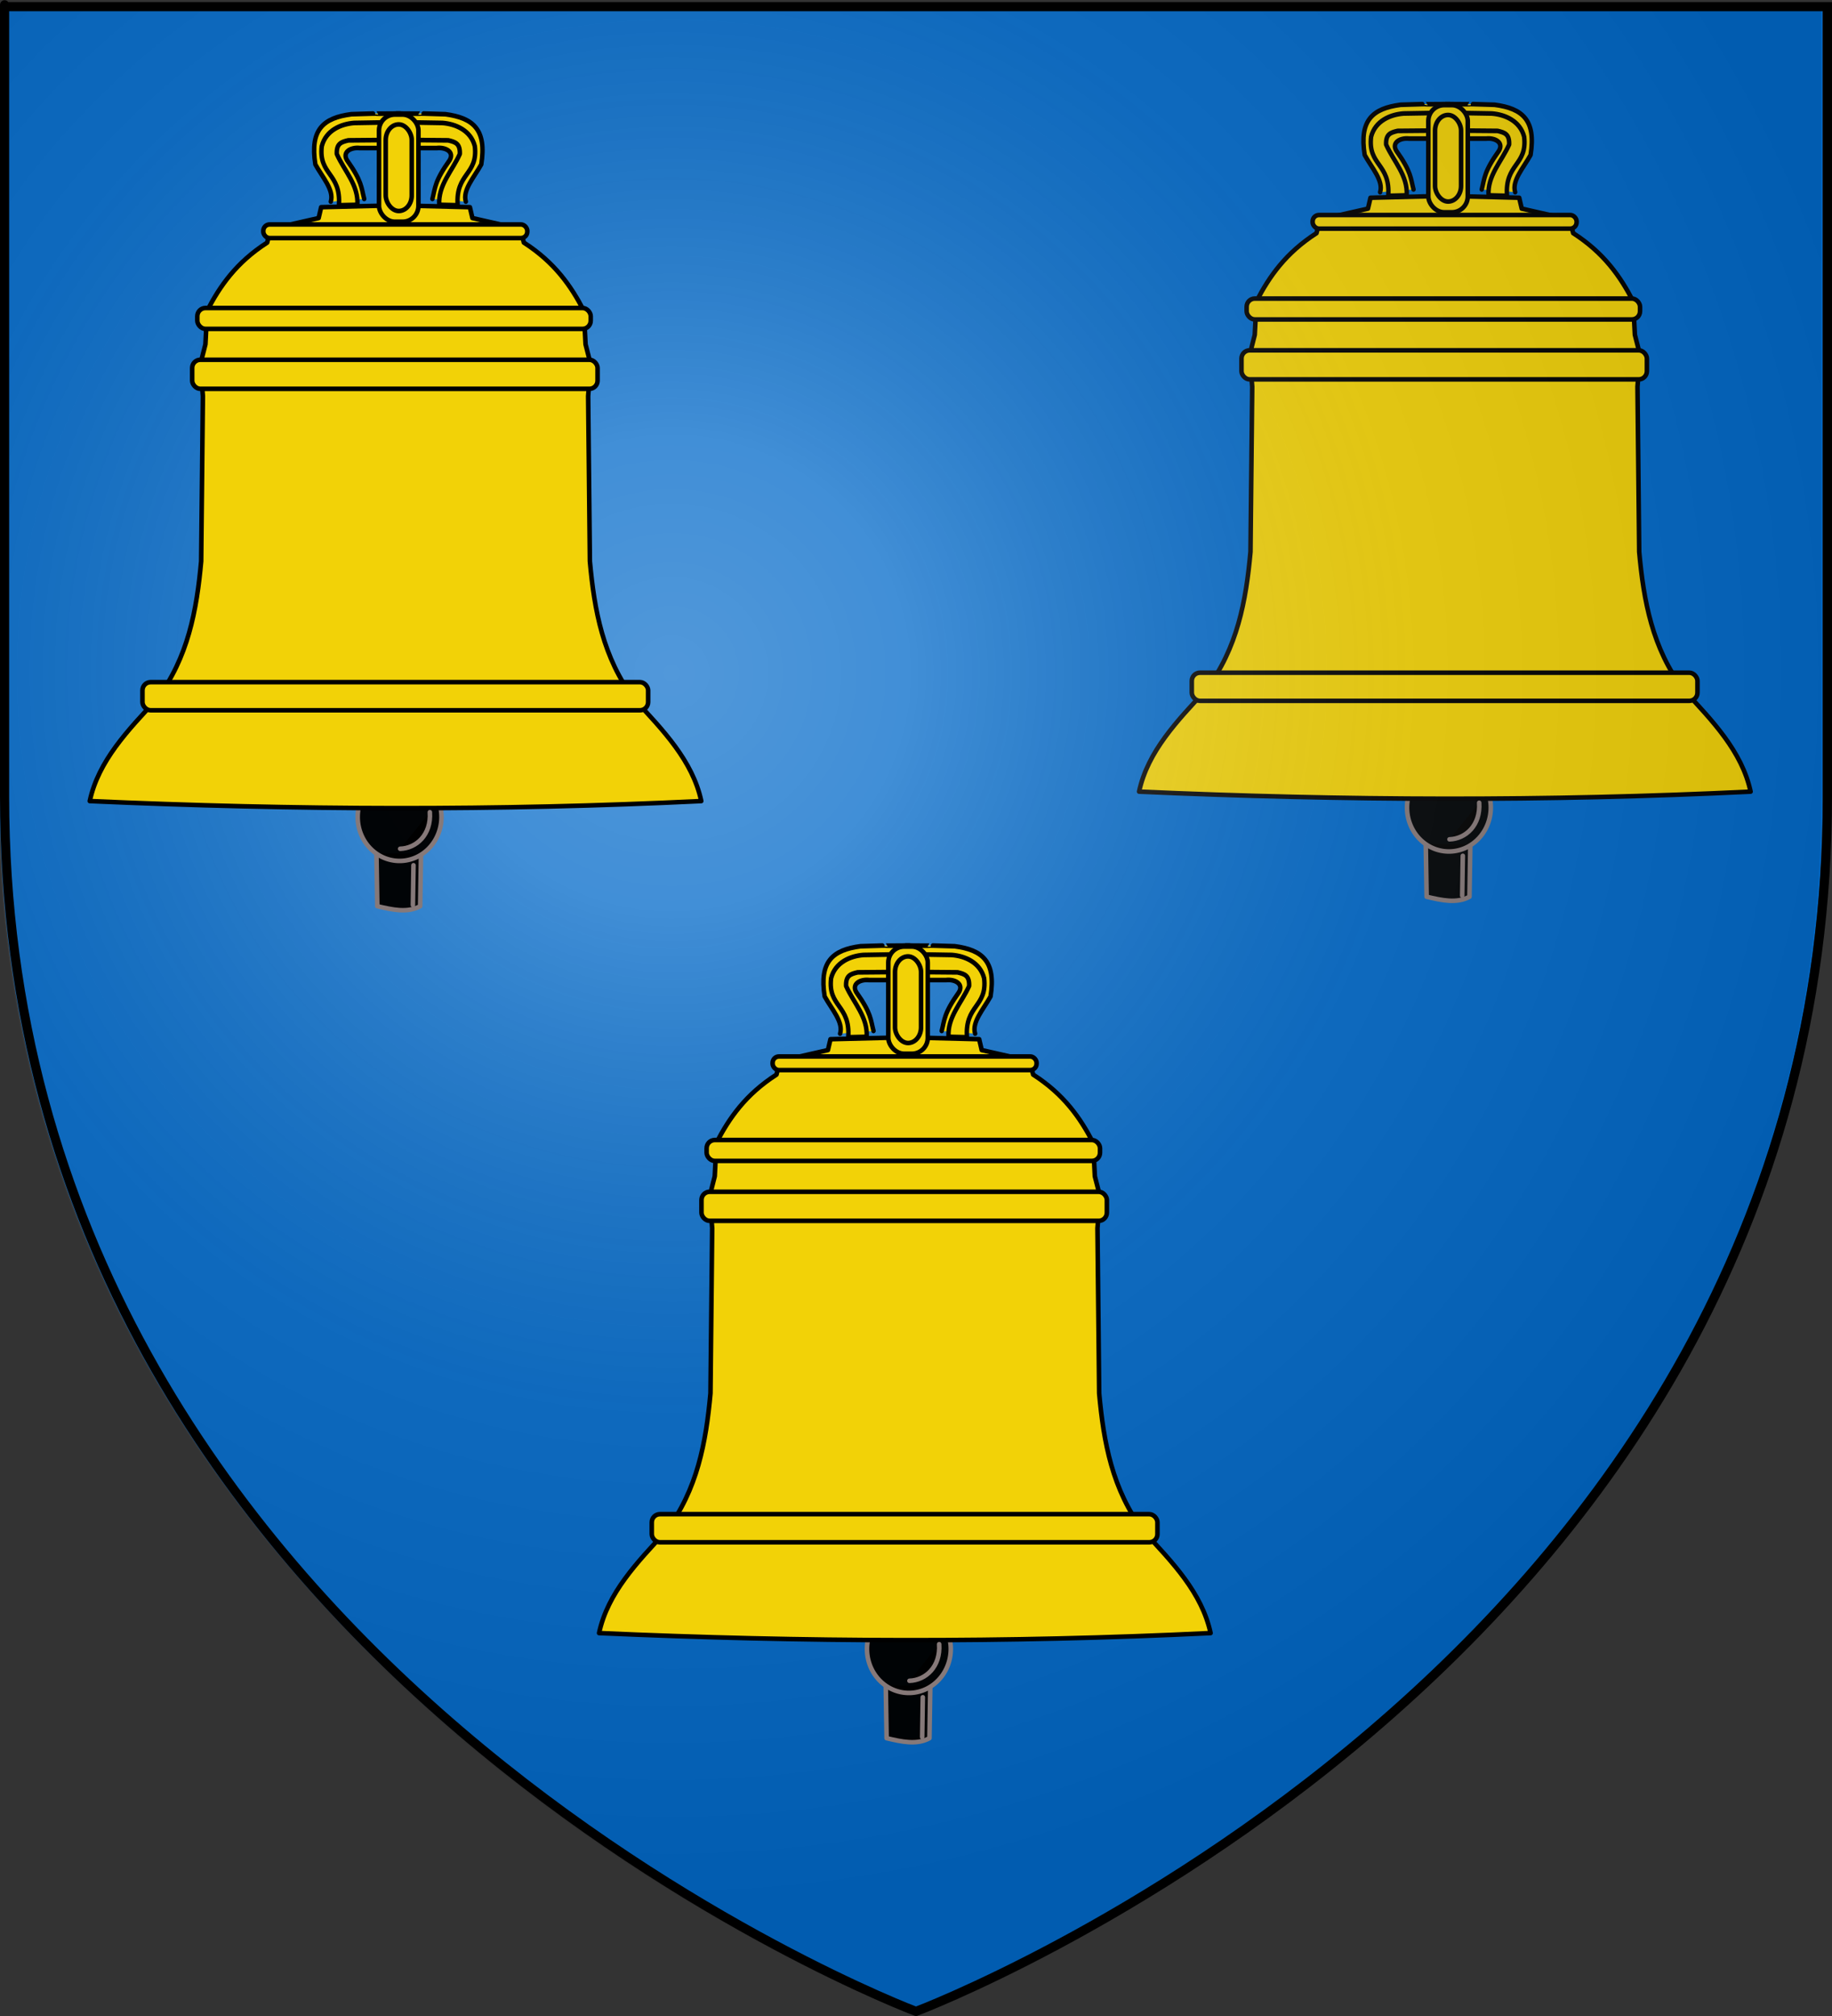 <?xml version="1.0" encoding="UTF-8" standalone="no"?>
<!-- Created with Inkscape (http://www.inkscape.org/) -->

<svg
   xmlns:dc="http://purl.org/dc/elements/1.1/"
   xmlns:cc="http://creativecommons.org/ns#"
   xmlns:rdf="http://www.w3.org/1999/02/22-rdf-syntax-ns#"
   xmlns:svg="http://www.w3.org/2000/svg"
   xmlns="http://www.w3.org/2000/svg"
   xmlns:xlink="http://www.w3.org/1999/xlink"
   xmlns:sodipodi="http://sodipodi.sourceforge.net/DTD/sodipodi-0.dtd"
   xmlns:inkscape="http://www.inkscape.org/namespaces/inkscape"
   version="1.0"
   width="600"
   height="660"
   id="Saint-Girons (09)"
   inkscape:version="0.48.1 "
   sodipodi:docname="Blason_ville_fr_Vaux_(Haute-Garonne).svg">
  <rect width="100%" height="100%" fill="#333333" stroke="none"/>
  <sodipodi:namedview
     pagecolor="#ffffff"
     bordercolor="#666666"
     borderopacity="1"
     objecttolerance="10"
     gridtolerance="10"
     guidetolerance="10"
     inkscape:pageopacity="0"
     inkscape:pageshadow="2"
     inkscape:window-width="1280"
     inkscape:window-height="968"
     id="namedview32"
     showgrid="false"
     inkscape:zoom="1.1270854"
     inkscape:cx="272.07915"
     inkscape:cy="290.0546"
     inkscape:window-x="-4"
     inkscape:window-y="-4"
     inkscape:window-maximized="1"
     inkscape:current-layer="Saint-Girons (09)" />
  <defs
     id="defs6">
    <linearGradient
       id="linearGradient2893">
      <stop
         style="stop-color:#ffffff;stop-opacity:0.314"
         offset="0"
         id="stop2895" />
      <stop
         style="stop-color:#ffffff;stop-opacity:0.251"
         offset="0.19"
         id="stop2897" />
      <stop
         style="stop-color:#6b6b6b;stop-opacity:0.125"
         offset="0.6"
         id="stop2901" />
      <stop
         style="stop-color:#000000;stop-opacity:0.125"
         offset="1"
         id="stop2899" />
    </linearGradient>
    <radialGradient
       cx="221.445"
       cy="226.331"
       r="300"
       fx="221.445"
       fy="226.331"
       id="radialGradient3163"
       xlink:href="#linearGradient2893"
       gradientUnits="userSpaceOnUse"
       gradientTransform="matrix(1.353,0,0,1.349,-77.629,-85.747)" />
  </defs>
  <g
     style="display:inline"
     id="layer3"
     transform="translate(-1.574,0.478)">
    <path
       d="m 300,658.5 c 0,0 298.5,-112.32 298.5,-397.772 0,-285.452 0,-258.552 0,-258.552 l -597,0 0,258.552 C 1.5,546.18 300,658.5 300,658.5 z"
       style="fill:#0169c9;fill-opacity:1;fill-rule:evenodd;stroke:none"
       id="path2855"
       inkscape:connector-curvature="0" />
  </g>
  <g
     id="g3794">
    <g
       transform="matrix(0.581,0,0,0.613,298.911,3.659)"
       style="fill:#f2d207;stroke-width:2.5;stroke-linecap:round;stroke-linejoin:round;stroke-miterlimit:4;stroke-dasharray:none"
       id="g2212">
      <path
         d="m 263.491,96.676 c 2.004,-6.136 -4.809,-13.157 -8.698,-19.884 -3.136,-18.588 4.492,-24.842 20.256,-26.799 27.942,-0.794 0.16,-0.046 27.582,-0.36 l 0.483,18.429 -23.194,0 c -5.123,-0.563 -10.129,2.088 -7.248,6.547 8.458,11.234 8.022,14.613 9.664,20.612"
         style="fill:#f2d207;fill-opacity:1;fill-rule:evenodd;stroke:#000000;stroke-width:2.5;stroke-linecap:round;stroke-linejoin:round;stroke-miterlimit:4;stroke-opacity:1;stroke-dasharray:none"
         id="path6152"
         inkscape:connector-curvature="0" />
      <path
         d="m 302.39,54.24 -25.718,0.414 c -7.328,0.527 -15.958,3.895 -18.255,12.438 -1.897,15.408 10.966,14.257 9.664,31.524 l 10.389,-0.242 c 0.746,-10.488 -7.347,-18.094 -11.597,-27.159 -0.204,-5.547 2.443,-6.372 6.523,-7.275 l 29.235,-0.242"
         style="fill:#f2d207;fill-opacity:1;fill-rule:evenodd;stroke:#000000;stroke-width:2.5;stroke-linecap:round;stroke-linejoin:round;stroke-miterlimit:4;stroke-opacity:1;stroke-dasharray:none"
         id="path6154"
         inkscape:connector-curvature="0" />
    </g>
    <path
       d="m 466.955,276.331 0.281,17.244 c 4.956,1.171 9.899,2.29 14.035,0 l 0.281,-17.244"
       style="fill:#000000;fill-opacity:0.969;fill-rule:evenodd;stroke:#867979;stroke-width:1.492;stroke-linecap:round;stroke-linejoin:round;stroke-miterlimit:4;stroke-opacity:1;stroke-dasharray:none"
       id="path5162"
       inkscape:connector-curvature="0" />
    <path
       d="m 488.252,264.381 a 13.718,14.381 0 1 1 -27.437,0 13.718,14.381 0 1 1 27.437,0 z"
       style="fill:#000000;fill-opacity:0.969;stroke:#867979;stroke-width:1.492;stroke-linecap:round;stroke-linejoin:round;stroke-miterlimit:4;stroke-opacity:1;stroke-dasharray:none"
       id="path5156"
       inkscape:connector-curvature="0" />
    <use
       transform="matrix(-1,0,0,1,948.229,0)"
       id="use2216"
       x="0"
       y="0"
       width="600"
       height="660"
       xlink:href="#g2212" />
    <path
       d="m 473.121,64.129 -24.27,0.613 -0.835,3.563 -15.72,3.563 -1.125,4.464 c -10.107,6.491 -15.49,14.236 -19.659,22.298 l -0.563,10.996 -1.67,6.532 0.835,10.421 -0.563,54.098 c -1.452,15.967 -4.263,31.575 -14.595,45.191 -9.387,10.116 -19.052,20.096 -21.892,33.294 66.96,2.97 133.737,3.223 200.278,0 -2.84,-13.198 -12.506,-23.178 -21.892,-33.294 -10.331,-13.616 -13.142,-29.224 -14.595,-45.191 l -0.563,-54.098 0.835,-10.421 -1.688,-6.532 -0.563,-10.996 c -4.169,-8.063 -9.534,-15.808 -19.641,-22.298 l -1.125,-4.464 -15.72,-3.563 -0.835,-3.563 -24.288,-0.613 -0.145,0 z"
       style="fill:#f2d207;fill-opacity:1;fill-rule:evenodd;stroke:#000000;stroke-width:1.492;stroke-linecap:round;stroke-linejoin:round;stroke-miterlimit:4;stroke-opacity:1;stroke-dasharray:none"
       id="path5148"
       inkscape:connector-curvature="0" />
    <rect
       width="128.838"
       height="6.838"
       ry="2.676"
       x="408.29"
       y="97.743"
       style="fill:#f2d207;fill-opacity:1;stroke:#000000;stroke-width:1.492;stroke-linecap:round;stroke-linejoin:round;stroke-miterlimit:4;stroke-opacity:1;stroke-dasharray:none"
       id="rect5154" />
    <rect
       width="132.768"
       height="9.514"
       ry="2.676"
       x="406.606"
       y="114.69"
       style="fill:#f2d207;fill-opacity:1;stroke:#000000;stroke-width:1.492;stroke-linecap:round;stroke-linejoin:round;stroke-miterlimit:4;stroke-opacity:1;stroke-dasharray:none"
       id="rect5152" />
    <rect
       width="165.609"
       height="9.216"
       ry="2.676"
       x="390.325"
       y="220.232"
       style="fill:#f2d207;fill-opacity:1;stroke:#000000;stroke-width:1.492;stroke-linecap:round;stroke-linejoin:round;stroke-miterlimit:4;stroke-opacity:1;stroke-dasharray:none"
       id="rect5150" />
    <rect
       width="86.454"
       height="4.46"
       ry="2.081"
       x="429.903"
       y="70.391"
       style="fill:#f2d207;fill-opacity:1;stroke:#000000;stroke-width:1.492;stroke-linecap:round;stroke-linejoin:round;stroke-miterlimit:4;stroke-opacity:1;stroke-dasharray:none"
       id="rect5160" />
    <rect
       width="12.912"
       height="35.082"
       ry="5.203"
       x="467.797"
       y="34.418"
       style="fill:#f2d207;fill-opacity:1;stroke:#000000;stroke-width:1.492;stroke-linecap:round;stroke-linejoin:round;stroke-miterlimit:4;stroke-opacity:1;stroke-dasharray:none"
       id="rect5168" />
    <rect
       width="8.524"
       height="28.353"
       ry="5.115"
       x="469.991"
       y="37.634"
       style="fill:#f2d207;fill-opacity:1;stroke:#000000;stroke-width:1.492;stroke-linecap:round;stroke-linejoin:round;stroke-miterlimit:4;stroke-opacity:1;stroke-dasharray:none"
       id="rect5164" />
    <path
       d="m 474.722,274.784 c 5.282,-0.176 10.23,-4.575 9.726,-11.983 l 0,0"
       style="fill:#000000;stroke:#867979;stroke-width:1.492;stroke-linecap:round;stroke-linejoin:round;stroke-miterlimit:4;stroke-opacity:1;stroke-dasharray:none;fill-opacity:0.969"
       id="path6156"
       inkscape:connector-curvature="0" />
    <path
       d="m 478.89,293.21 0.198,-13.034 0,0"
       style="fill:#000000;stroke:#867979;stroke-width:1.492;stroke-linecap:round;stroke-linejoin:round;stroke-miterlimit:4;stroke-opacity:1;stroke-dasharray:none;fill-opacity:0.969"
       id="path6158"
       inkscape:connector-curvature="0" />
  </g>
  <g
     id="layer2"
     transform="translate(-1.978,0.752)">
    <path
       d="m 300,658.5 c 0,0 298.5,-112.32 298.5,-397.772 0,-285.452 0,-258.552 0,-258.552 l -597,0 0,258.552 C 1.5,546.18 300,658.5 300,658.5 z"
       style="fill:url(#radialGradient3163);fill-opacity:1;fill-rule:evenodd;stroke:none"
       id="path2875"
       inkscape:connector-curvature="0" />
  </g>
  <g
     id="layer1">
    <path
       d="M 300,658.5 C 300,658.5 1.5,546.18 1.5,260.728 C 1.5,-24.723 1.5,2.176 1.5,2.176 L 598.5,2.176 L 598.5,260.728 C 598.5,546.18 300,658.5 300,658.5 z "
       style="opacity:1;fill:none;fill-opacity:1;fill-rule:evenodd;stroke:#000000;stroke-width:3;stroke-linecap:butt;stroke-linejoin:miter;stroke-miterlimit:4;stroke-dasharray:none;stroke-opacity:1"
       id="path1411" />
  </g>
  <g
     transform="translate(-343.665,3.091)"
     id="g3794-1">
    <g
       transform="matrix(0.581,0,0,0.613,298.911,3.659)"
       style="fill:#f2d207;stroke-width:2.5;stroke-linecap:round;stroke-linejoin:round;stroke-miterlimit:4;stroke-dasharray:none"
       id="g2212-7">
      <path
         d="m 263.491,96.676 c 2.004,-6.136 -4.809,-13.157 -8.698,-19.884 -3.136,-18.588 4.492,-24.842 20.256,-26.799 27.942,-0.794 0.16,-0.046 27.582,-0.36 l 0.483,18.429 -23.194,0 c -5.123,-0.563 -10.129,2.088 -7.248,6.547 8.458,11.234 8.022,14.613 9.664,20.612"
         style="fill:#f2d207;fill-opacity:1;fill-rule:evenodd;stroke:#000000;stroke-width:2.5;stroke-linecap:round;stroke-linejoin:round;stroke-miterlimit:4;stroke-opacity:1;stroke-dasharray:none"
         id="path6152-4"
         inkscape:connector-curvature="0" />
      <path
         d="m 302.39,54.24 -25.718,0.414 c -7.328,0.527 -15.958,3.895 -18.255,12.438 -1.897,15.408 10.966,14.257 9.664,31.524 l 10.389,-0.242 c 0.746,-10.488 -7.347,-18.094 -11.597,-27.159 -0.204,-5.547 2.443,-6.372 6.523,-7.275 l 29.235,-0.242"
         style="fill:#f2d207;fill-opacity:1;fill-rule:evenodd;stroke:#000000;stroke-width:2.5;stroke-linecap:round;stroke-linejoin:round;stroke-miterlimit:4;stroke-opacity:1;stroke-dasharray:none"
         id="path6154-0"
         inkscape:connector-curvature="0" />
    </g>
    <path
       d="m 466.955,276.331 0.281,17.244 c 4.956,1.171 9.899,2.29 14.035,0 l 0.281,-17.244"
       style="fill:#000000;fill-opacity:0.969;fill-rule:evenodd;stroke:#867979;stroke-width:1.492;stroke-linecap:round;stroke-linejoin:round;stroke-miterlimit:4;stroke-opacity:1;stroke-dasharray:none"
       id="path5162-9"
       inkscape:connector-curvature="0" />
    <path
       d="m 488.252,264.381 a 13.718,14.381 0 1 1 -27.437,0 13.718,14.381 0 1 1 27.437,0 z"
       style="fill:#000000;fill-opacity:0.969;stroke:#867979;stroke-width:1.492;stroke-linecap:round;stroke-linejoin:round;stroke-miterlimit:4;stroke-opacity:1;stroke-dasharray:none"
       id="path5156-4"
       inkscape:connector-curvature="0" />
    <use
       transform="matrix(-1,0,0,1,948.229,0)"
       id="use2216-8"
       x="0"
       y="0"
       width="600"
       height="660"
       xlink:href="#g2212-7" />
    <path
       d="m 473.121,64.129 -24.27,0.613 -0.835,3.563 -15.72,3.563 -1.125,4.464 c -10.107,6.491 -15.49,14.236 -19.659,22.298 l -0.563,10.996 -1.67,6.532 0.835,10.421 -0.563,54.098 c -1.452,15.967 -4.263,31.575 -14.595,45.191 -9.387,10.116 -19.052,20.096 -21.892,33.294 66.96,2.97 133.737,3.223 200.278,0 -2.84,-13.198 -12.506,-23.178 -21.892,-33.294 -10.331,-13.616 -13.142,-29.224 -14.595,-45.191 l -0.563,-54.098 0.835,-10.421 -1.688,-6.532 -0.563,-10.996 c -4.169,-8.063 -9.534,-15.808 -19.641,-22.298 l -1.125,-4.464 -15.72,-3.563 -0.835,-3.563 -24.288,-0.613 -0.145,0 z"
       style="fill:#f2d207;fill-opacity:1;fill-rule:evenodd;stroke:#000000;stroke-width:1.492;stroke-linecap:round;stroke-linejoin:round;stroke-miterlimit:4;stroke-opacity:1;stroke-dasharray:none"
       id="path5148-8"
       inkscape:connector-curvature="0" />
    <rect
       width="128.838"
       height="6.838"
       ry="2.676"
       x="408.29"
       y="97.743"
       style="fill:#f2d207;fill-opacity:1;stroke:#000000;stroke-width:1.492;stroke-linecap:round;stroke-linejoin:round;stroke-miterlimit:4;stroke-opacity:1;stroke-dasharray:none"
       id="rect5154-2" />
    <rect
       width="132.768"
       height="9.514"
       ry="2.676"
       x="406.606"
       y="114.69"
       style="fill:#f2d207;fill-opacity:1;stroke:#000000;stroke-width:1.492;stroke-linecap:round;stroke-linejoin:round;stroke-miterlimit:4;stroke-opacity:1;stroke-dasharray:none"
       id="rect5152-4" />
    <rect
       width="165.609"
       height="9.216"
       ry="2.676"
       x="390.325"
       y="220.232"
       style="fill:#f2d207;fill-opacity:1;stroke:#000000;stroke-width:1.492;stroke-linecap:round;stroke-linejoin:round;stroke-miterlimit:4;stroke-opacity:1;stroke-dasharray:none"
       id="rect5150-5" />
    <rect
       width="86.454"
       height="4.46"
       ry="2.081"
       x="429.903"
       y="70.391"
       style="fill:#f2d207;fill-opacity:1;stroke:#000000;stroke-width:1.492;stroke-linecap:round;stroke-linejoin:round;stroke-miterlimit:4;stroke-opacity:1;stroke-dasharray:none"
       id="rect5160-5" />
    <rect
       width="12.912"
       height="35.082"
       ry="5.203"
       x="467.797"
       y="34.418"
       style="fill:#f2d207;fill-opacity:1;stroke:#000000;stroke-width:1.492;stroke-linecap:round;stroke-linejoin:round;stroke-miterlimit:4;stroke-opacity:1;stroke-dasharray:none"
       id="rect5168-1" />
    <rect
       width="8.524"
       height="28.353"
       ry="5.115"
       x="469.991"
       y="37.634"
       style="fill:#f2d207;fill-opacity:1;stroke:#000000;stroke-width:1.492;stroke-linecap:round;stroke-linejoin:round;stroke-miterlimit:4;stroke-opacity:1;stroke-dasharray:none"
       id="rect5164-7" />
    <path
       d="m 474.722,274.784 c 5.282,-0.176 10.23,-4.575 9.726,-11.983 l 0,0"
       style="fill:#000000;fill-opacity:0.969;stroke:#867979;stroke-width:1.492;stroke-linecap:round;stroke-linejoin:round;stroke-miterlimit:4;stroke-opacity:1;stroke-dasharray:none"
       id="path6156-1"
       inkscape:connector-curvature="0" />
    <path
       d="m 478.89,293.21 0.198,-13.034 0,0"
       style="fill:#000000;fill-opacity:0.969;stroke:#867979;stroke-width:1.492;stroke-linecap:round;stroke-linejoin:round;stroke-miterlimit:4;stroke-opacity:1;stroke-dasharray:none"
       id="path6158-1"
       inkscape:connector-curvature="0" />
  </g>
  <g
     transform="translate(-176.863,275.475)"
     id="g3794-5">
    <g
       transform="matrix(0.581,0,0,0.613,298.911,3.659)"
       style="fill:#f2d207;stroke-width:2.5;stroke-linecap:round;stroke-linejoin:round;stroke-miterlimit:4;stroke-dasharray:none"
       id="g2212-2">
      <path
         d="m 263.491,96.676 c 2.004,-6.136 -4.809,-13.157 -8.698,-19.884 -3.136,-18.588 4.492,-24.842 20.256,-26.799 27.942,-0.794 0.16,-0.046 27.582,-0.36 l 0.483,18.429 -23.194,0 c -5.123,-0.563 -10.129,2.088 -7.248,6.547 8.458,11.234 8.022,14.613 9.664,20.612"
         style="fill:#f2d207;fill-opacity:1;fill-rule:evenodd;stroke:#000000;stroke-width:2.5;stroke-linecap:round;stroke-linejoin:round;stroke-miterlimit:4;stroke-opacity:1;stroke-dasharray:none"
         id="path6152-7"
         inkscape:connector-curvature="0" />
      <path
         d="m 302.39,54.24 -25.718,0.414 c -7.328,0.527 -15.958,3.895 -18.255,12.438 -1.897,15.408 10.966,14.257 9.664,31.524 l 10.389,-0.242 c 0.746,-10.488 -7.347,-18.094 -11.597,-27.159 -0.204,-5.547 2.443,-6.372 6.523,-7.275 l 29.235,-0.242"
         style="fill:#f2d207;fill-opacity:1;fill-rule:evenodd;stroke:#000000;stroke-width:2.5;stroke-linecap:round;stroke-linejoin:round;stroke-miterlimit:4;stroke-opacity:1;stroke-dasharray:none"
         id="path6154-6"
         inkscape:connector-curvature="0" />
    </g>
    <path
       d="m 466.955,276.331 0.281,17.244 c 4.956,1.171 9.899,2.29 14.035,0 l 0.281,-17.244"
       style="fill:#000000;fill-opacity:0.969;fill-rule:evenodd;stroke:#867979;stroke-width:1.492;stroke-linecap:round;stroke-linejoin:round;stroke-miterlimit:4;stroke-opacity:1;stroke-dasharray:none"
       id="path5162-1"
       inkscape:connector-curvature="0" />
    <path
       d="m 488.252,264.381 a 13.718,14.381 0 1 1 -27.437,0 13.718,14.381 0 1 1 27.437,0 z"
       style="fill:#000000;fill-opacity:0.969;stroke:#867979;stroke-width:1.492;stroke-linecap:round;stroke-linejoin:round;stroke-miterlimit:4;stroke-opacity:1;stroke-dasharray:none"
       id="path5156-42"
       inkscape:connector-curvature="0" />
    <use
       transform="matrix(-1,0,0,1,948.229,0)"
       id="use2216-3"
       x="0"
       y="0"
       width="600"
       height="660"
       xlink:href="#g2212-2" />
    <path
       d="m 473.121,64.129 -24.27,0.613 -0.835,3.563 -15.72,3.563 -1.125,4.464 c -10.107,6.491 -15.49,14.236 -19.659,22.298 l -0.563,10.996 -1.67,6.532 0.835,10.421 -0.563,54.098 c -1.452,15.967 -4.263,31.575 -14.595,45.191 -9.387,10.116 -19.052,20.096 -21.892,33.294 66.96,2.97 133.737,3.223 200.278,0 -2.84,-13.198 -12.506,-23.178 -21.892,-33.294 -10.331,-13.616 -13.142,-29.224 -14.595,-45.191 l -0.563,-54.098 0.835,-10.421 -1.688,-6.532 -0.563,-10.996 c -4.169,-8.063 -9.534,-15.808 -19.641,-22.298 l -1.125,-4.464 -15.72,-3.563 -0.835,-3.563 -24.288,-0.613 -0.145,0 z"
       style="fill:#f2d207;fill-opacity:1;fill-rule:evenodd;stroke:#000000;stroke-width:1.492;stroke-linecap:round;stroke-linejoin:round;stroke-miterlimit:4;stroke-opacity:1;stroke-dasharray:none"
       id="path5148-2"
       inkscape:connector-curvature="0" />
    <rect
       width="128.838"
       height="6.838"
       ry="2.676"
       x="408.29"
       y="97.743"
       style="fill:#f2d207;fill-opacity:1;stroke:#000000;stroke-width:1.492;stroke-linecap:round;stroke-linejoin:round;stroke-miterlimit:4;stroke-opacity:1;stroke-dasharray:none"
       id="rect5154-21" />
    <rect
       width="132.768"
       height="9.514"
       ry="2.676"
       x="406.606"
       y="114.69"
       style="fill:#f2d207;fill-opacity:1;stroke:#000000;stroke-width:1.492;stroke-linecap:round;stroke-linejoin:round;stroke-miterlimit:4;stroke-opacity:1;stroke-dasharray:none"
       id="rect5152-6" />
    <rect
       width="165.609"
       height="9.216"
       ry="2.676"
       x="390.325"
       y="220.232"
       style="fill:#f2d207;fill-opacity:1;stroke:#000000;stroke-width:1.492;stroke-linecap:round;stroke-linejoin:round;stroke-miterlimit:4;stroke-opacity:1;stroke-dasharray:none"
       id="rect5150-8" />
    <rect
       width="86.454"
       height="4.46"
       ry="2.081"
       x="429.903"
       y="70.391"
       style="fill:#f2d207;fill-opacity:1;stroke:#000000;stroke-width:1.492;stroke-linecap:round;stroke-linejoin:round;stroke-miterlimit:4;stroke-opacity:1;stroke-dasharray:none"
       id="rect5160-57" />
    <rect
       width="12.912"
       height="35.082"
       ry="5.203"
       x="467.797"
       y="34.418"
       style="fill:#f2d207;fill-opacity:1;stroke:#000000;stroke-width:1.492;stroke-linecap:round;stroke-linejoin:round;stroke-miterlimit:4;stroke-opacity:1;stroke-dasharray:none"
       id="rect5168-6" />
    <rect
       width="8.524"
       height="28.353"
       ry="5.115"
       x="469.991"
       y="37.634"
       style="fill:#f2d207;fill-opacity:1;stroke:#000000;stroke-width:1.492;stroke-linecap:round;stroke-linejoin:round;stroke-miterlimit:4;stroke-opacity:1;stroke-dasharray:none"
       id="rect5164-1" />
    <path
       d="m 474.722,274.784 c 5.282,-0.176 10.23,-4.575 9.726,-11.983 l 0,0"
       style="fill:#000000;fill-opacity:0.969;stroke:#867979;stroke-width:1.492;stroke-linecap:round;stroke-linejoin:round;stroke-miterlimit:4;stroke-opacity:1;stroke-dasharray:none"
       id="path6156-8"
       inkscape:connector-curvature="0" />
    <path
       d="m 478.89,293.21 0.198,-13.034 0,0"
       style="fill:#000000;fill-opacity:0.969;stroke:#867979;stroke-width:1.492;stroke-linecap:round;stroke-linejoin:round;stroke-miterlimit:4;stroke-opacity:1;stroke-dasharray:none"
       id="path6158-9"
       inkscape:connector-curvature="0" />
  </g>
</svg>
